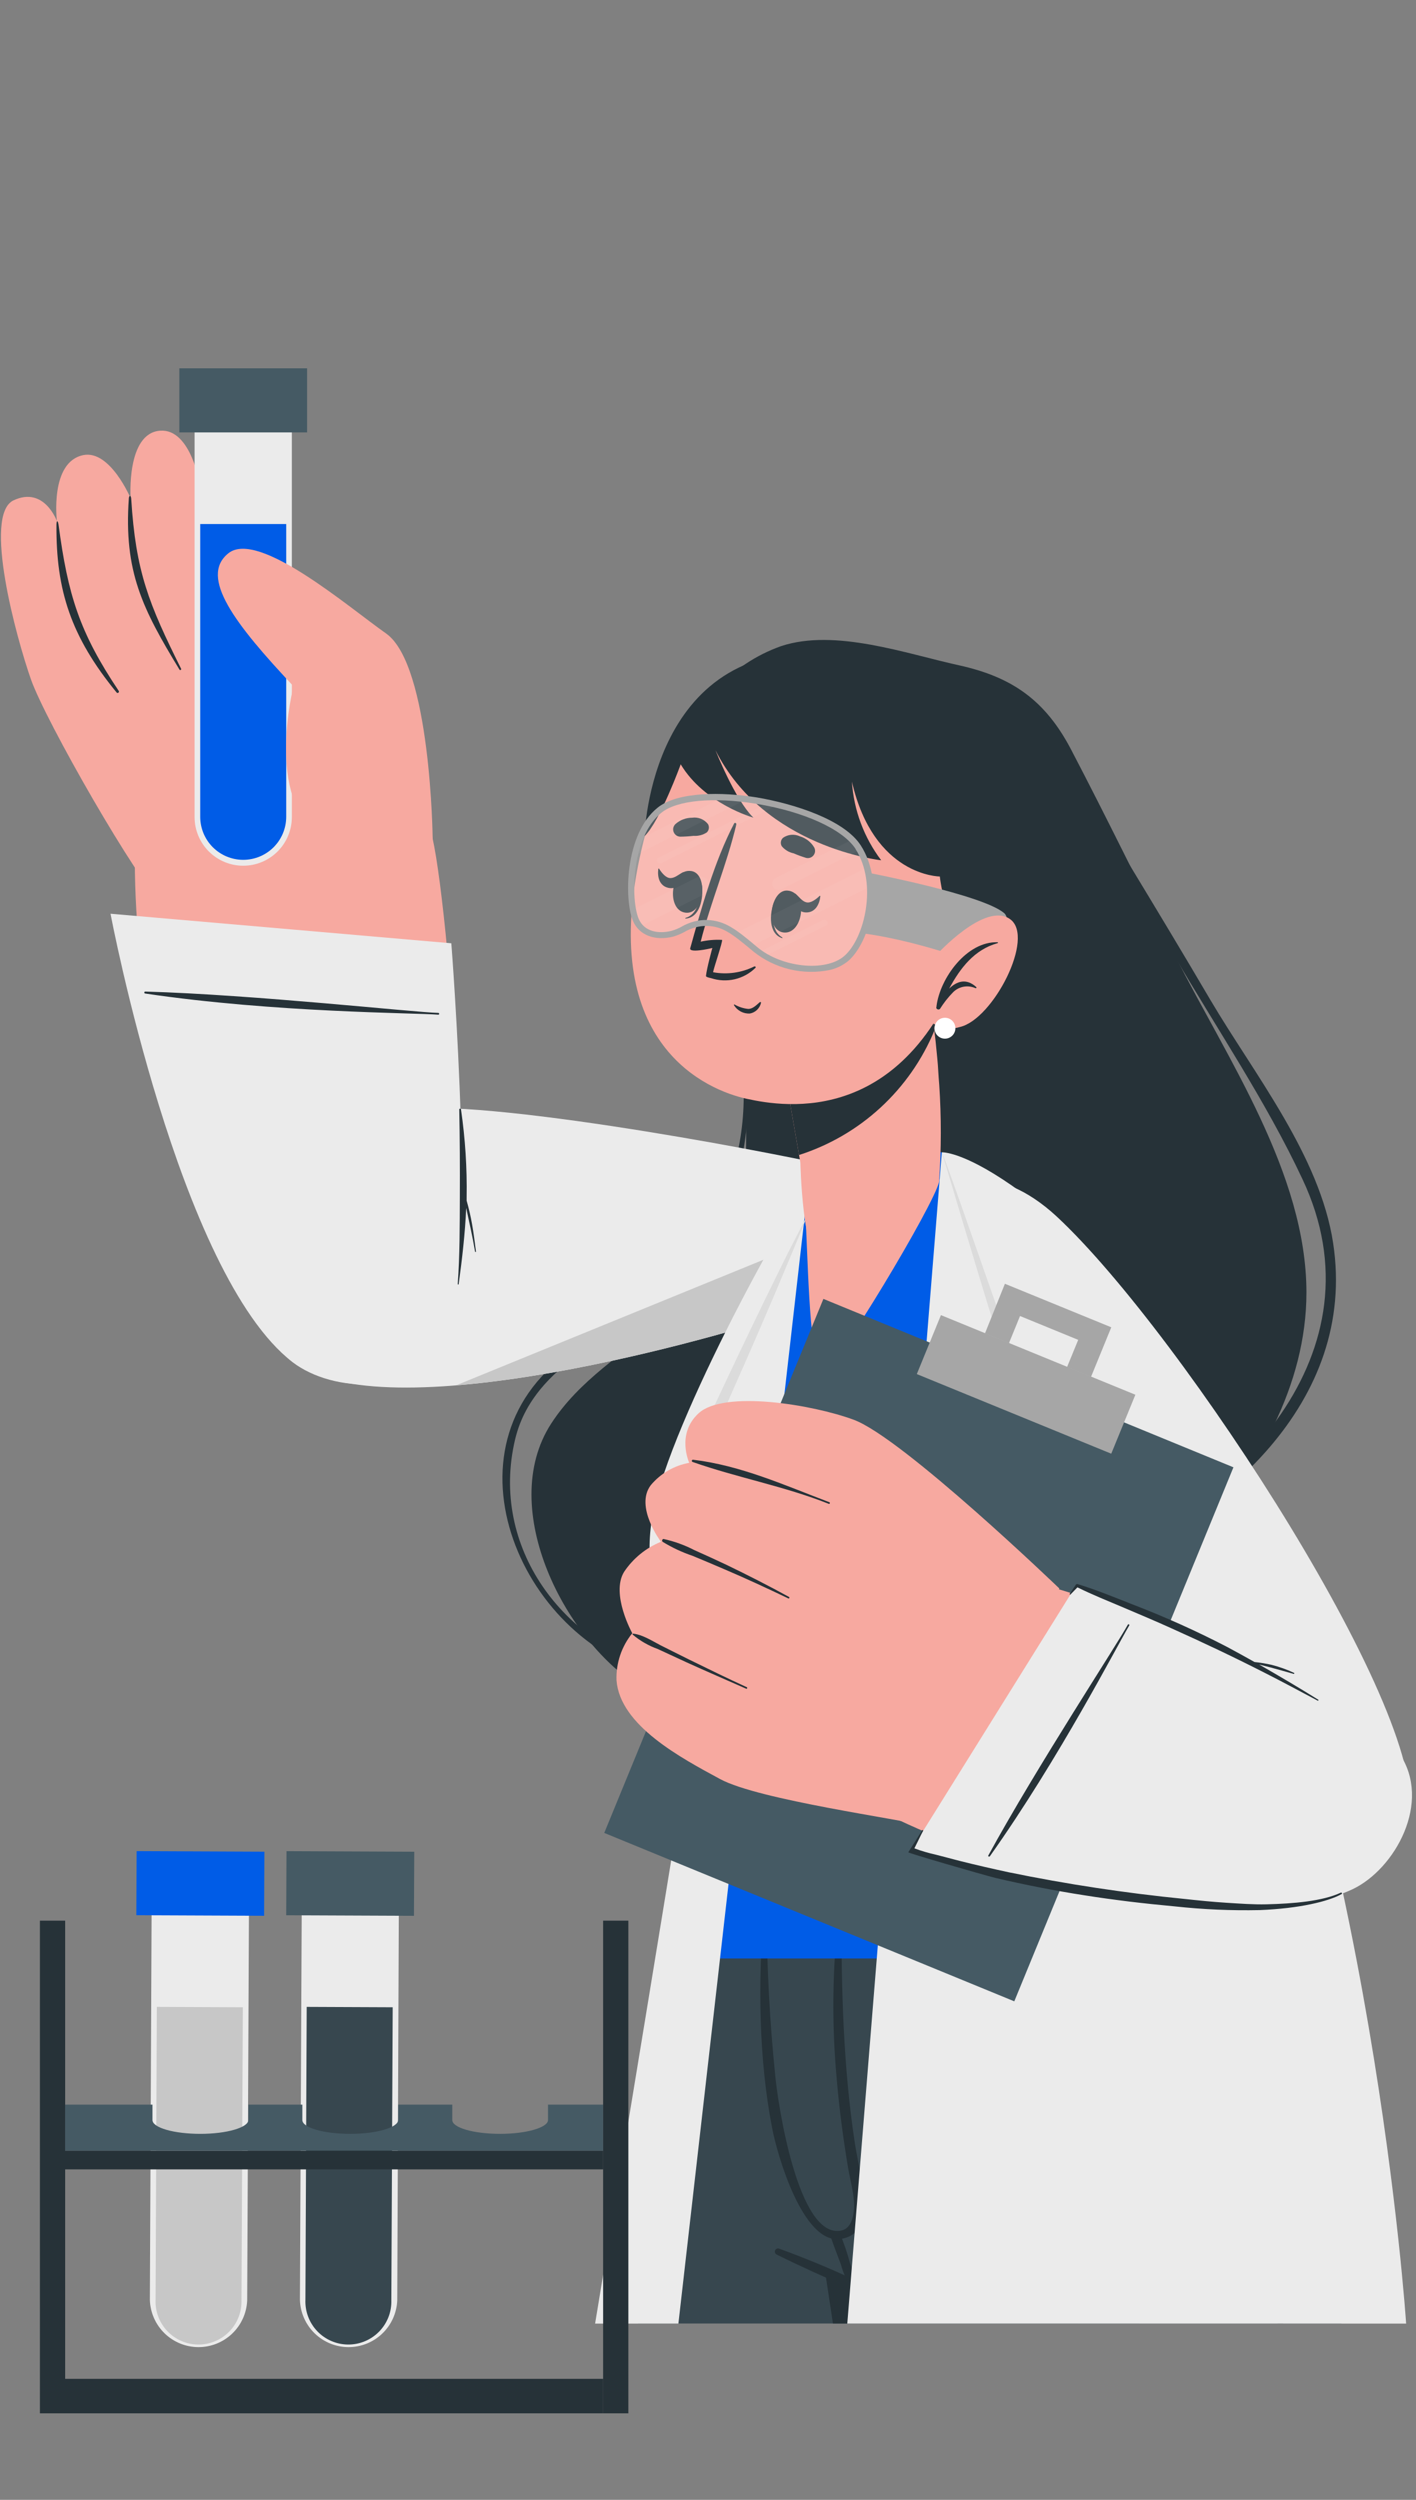 <?xml version="1.0" encoding="UTF-8"?> <svg xmlns="http://www.w3.org/2000/svg" width="221" height="390" viewBox="0 0 221 390" fill="none"><rect x="0" y="0" width="221" height="390" fill="#808080" stroke="none"/> <path d="M183.43 149.15C191.5 165.15 203.88 183.03 203.9 201.62C203.9 216.18 196.13 229.47 186.66 240.02C165.81 263.2 130.05 281.02 100.25 263.39C88.35 256.33 77.46 235.39 86 222.13C90.4 215.32 97.35 211.13 103.5 206.04C111.63 199.43 115.97 191.25 116.39 180.72C117.23 160.22 110.05 148.72 103.52 129.84C102.31 126.34 101.61 122.67 103.66 118.35C105.325 114.084 108.117 110.351 111.74 107.55C114.532 104.492 118.036 102.17 121.94 100.79C130.35 98.03 141.38 101.97 149.66 103.79C157.94 105.61 163.12 109.23 167.15 116.9C172.73 127.57 178 138.4 183.43 149.15Z" fill="#263238"></path> <path d="M188.91 156C180.56 141.79 171.91 127.78 163.43 113.69C163.43 113.6 163.24 113.69 163.29 113.76C169.96 125.55 176.47 137.42 183.29 149.13C189.99 160.61 197.66 171.95 203.29 183.98C216.01 210.98 192.99 234.61 169.29 243.66C168.21 244.07 168.99 245.74 170.07 245.29C190.66 236.69 211.84 218.83 208.07 193.95C206 180.29 195.73 167.56 188.91 156Z" fill="#263238"></path> <path d="M104.19 127.82C104.161 127.76 104.109 127.715 104.046 127.693C103.984 127.672 103.915 127.676 103.855 127.705C103.795 127.734 103.75 127.786 103.728 127.849C103.707 127.912 103.711 127.98 103.74 128.04C109.74 143.31 118.24 160.56 115.57 177.42C114.247 185.724 110.44 193.432 104.65 199.53C100.06 204.34 94.19 207.22 88.83 211.01C67.83 225.83 81.57 257.01 103.7 261.58C104.17 261.67 104.35 260.88 103.89 260.76C87.89 256.67 76.42 241.38 80.39 224.58C83.58 211.1 99.79 207.65 107.85 197.53C124.55 176.56 114.4 149.36 104.19 127.82Z" fill="#263238"></path> <path d="M175 287.88C175 287.88 173.66 302.98 171.68 324.83L171.5 326.74C170.5 337.47 169.42 349.69 168.25 362.49H99.57C104.49 324.03 108.74 290.89 109.1 288.07V287.87L175 287.88Z" fill="#37474F"></path> <path d="M165.33 296.529C164.897 301.809 164.453 307.093 164 312.379C163.87 313.909 163.72 315.429 163.59 316.959C162.26 332.129 160.86 347.299 159.3 362.449H158.3C159.98 346.859 161.54 331.259 163.12 315.649L163.63 310.569C164.1 305.889 164.63 301.229 165.06 296.569C165.1 296.369 165.35 296.369 165.33 296.529Z" fill="#263238"></path> <path d="M191 287.88C191 287.88 187.87 305.59 183.48 330.4C183.4 330.8 183.33 331.19 183.26 331.61L177.79 362.48H130L128.91 355.29L128.7 353.88L128.64 353.51L127.85 348.23L127.54 346.23L118.68 287.86L191 287.88Z" fill="#263238"></path> <path d="M209.359 362.5H144.419C144.419 362.22 144.419 362 144.419 361.82C144.419 361.64 144.419 361.38 144.419 361.38C144.059 361.18 143.699 360.98 143.329 360.79C139.509 358.71 136.159 357.09 133.399 355.86L132.039 355.25C130.789 354.71 129.669 354.25 128.739 353.89C126.349 352.94 125.019 352.52 125.019 352.52C124.939 352.32 124.869 352.13 124.799 351.93C115.389 327.98 109.719 291.48 109.189 288.08V287.82H201.949C201.949 287.82 205.359 322.16 209.359 362.5Z" fill="#37474F"></path> <path d="M200.27 362.5H199.409C197.709 341 196.129 319.5 194.479 297.98C194.479 297.63 195 297.63 195.02 297.98C196.733 319.487 198.483 340.994 200.27 362.5Z" fill="#263238"></path> <path d="M121.61 350.81C129.477 353.666 137.08 357.207 144.33 361.39C144.36 361.403 144.387 361.423 144.41 361.447C144.432 361.472 144.45 361.5 144.461 361.531C144.473 361.562 144.478 361.596 144.477 361.629C144.476 361.662 144.468 361.694 144.455 361.725C144.441 361.755 144.421 361.782 144.397 361.805C144.373 361.827 144.344 361.845 144.313 361.857C144.282 361.868 144.249 361.874 144.216 361.872C144.182 361.871 144.15 361.863 144.12 361.85C136.47 358.57 128.66 355.42 121.2 351.72C121.087 351.66 121.001 351.56 120.96 351.44C120.918 351.32 120.924 351.188 120.977 351.072C121.029 350.956 121.124 350.864 121.241 350.815C121.359 350.767 121.49 350.765 121.61 350.81Z" fill="#263238"></path> <path d="M119.179 298.3C119.179 298.03 119.669 297.97 119.659 298.3C119.678 306.827 120.125 315.348 120.999 323.83C121.349 327.77 124.519 349.55 131.359 347.97C132.499 347.7 133.089 346.57 133.269 344.85C133.479 342.77 132.699 340.23 132.359 338.17C131.599 333.61 130.989 329.03 130.599 324.43C129.802 315.853 129.896 307.217 130.879 298.66C130.879 298.601 130.903 298.545 130.944 298.504C130.985 298.463 131.041 298.44 131.099 298.44C131.158 298.44 131.214 298.463 131.255 298.504C131.296 298.545 131.319 298.601 131.319 298.66C131.319 310.56 131.62 322.45 133.4 334.23C134.26 339.9 137.109 348.43 131.179 349.3C125.249 350.17 121.239 335.9 120.509 331.99C118.399 321.11 118.319 309.33 119.179 298.3Z" fill="#263238"></path> <path d="M131.13 348.55C131.74 350.021 132.251 351.531 132.66 353.07C133.104 354.256 133.321 355.514 133.3 356.78C133.3 357.02 132.96 357.04 132.83 356.88C132.123 355.763 131.587 354.546 131.24 353.27C130.72 351.87 130.17 350.48 129.69 349.07C129.645 348.886 129.67 348.691 129.76 348.524C129.849 348.357 129.998 348.228 130.176 348.164C130.355 348.099 130.551 348.103 130.727 348.174C130.903 348.246 131.046 348.379 131.13 348.55V348.55Z" fill="#263238"></path> <path d="M162.06 305.43C162.04 304.478 162.138 303.528 162.35 302.6C162.358 302.57 162.376 302.544 162.4 302.526C162.425 302.507 162.455 302.497 162.485 302.497C162.516 302.497 162.546 302.507 162.57 302.526C162.595 302.544 162.612 302.57 162.62 302.6C162.817 303.402 162.924 304.224 162.94 305.05C163.04 305.98 163.16 306.92 163.26 307.86C163.464 309.777 163.798 311.678 164.26 313.55C165.12 317.089 166.92 320.33 169.47 322.93C172.007 325.424 175.006 327.398 178.3 328.74C181.97 330.29 185.83 330.87 189.63 331.99C189.79 331.99 189.74 332.26 189.63 332.27C185.426 332.259 181.264 331.437 177.37 329.85C173.92 328.566 170.781 326.565 168.16 323.98C165.525 321.312 163.669 317.975 162.79 314.33C162.357 312.456 162.112 310.543 162.06 308.62C161.99 307.558 161.99 306.492 162.06 305.43V305.43Z" fill="#263238"></path> <path d="M129.709 181.9C119.209 179.55 71.899 170.5 60.849 173.39C49.979 176.23 26.399 193.66 44.699 211.63C56.589 223.32 105.319 211.38 132.809 201.75C145.439 197.32 151.739 186.83 129.709 181.9Z" fill="#EBEBEB"></path> <path d="M132.82 201.74C115.82 207.74 90.68 214.54 71.17 216.13L142.17 187.13C147.65 192.3 141.86 198.57 132.82 201.74Z" fill="#C7C7C7"></path> <path d="M66.999 129C64.459 123.49 21.289 121.41 21.079 130.34C20.079 172.34 37.959 204.05 43.559 210.18C50.899 218.18 64.209 215.38 68.739 209.89C75.309 202 69.509 134.49 66.999 129Z" fill="#F7A9A0"></path> <path d="M25.65 141.5C21.42 137.5 7.12 112.5 4.83 105.99C2.54 99.48 -2.69 80.32 2.11 78.06C6.91 75.8 8.88 81.3 8.88 81.3C8.88 81.3 7.74 72.07 13 71C17.2 70.16 20.39 77.74 20.39 77.74C20.39 77.74 19.67 67.56 25.01 67.19C29.88 66.85 31.26 75.89 31.26 75.89C31.26 75.89 31.52 67.31 36.26 67.89C41.98 68.58 41.55 83.43 44.61 90.41C45.31 92 61 121.56 61 121.56L25.65 141.5Z" fill="#F7A9A0"></path> <path d="M31.6 75.61C32.41 86.77 33.06 91.36 38.6 100.61C38.7 100.79 38.46 100.99 38.33 100.81C32.13 92.24 30.96 86.81 31.11 75.57C31.08 75 31.56 75.09 31.6 75.61Z" fill="#263238"></path> <path d="M20.48 77.8C21.17 89.17 23.23 94.23 28.27 104.34C28.34 104.48 28.1 104.62 28.02 104.48C22.24 94.98 19.3 89.18 20.11 77.73C20.15 77.21 20.45 77.28 20.48 77.8Z" fill="#263238"></path> <path d="M9.13 81.8C10.59 92.8 12.38 98.61 18.54 107.8C18.563 107.844 18.57 107.895 18.559 107.943C18.548 107.991 18.52 108.034 18.481 108.064C18.441 108.094 18.392 108.109 18.343 108.107C18.293 108.104 18.246 108.084 18.21 108.05C11.03 99.29 8.74 92.05 8.81 81.89C8.81 81.19 9 81.11 9.13 81.8Z" fill="#263238"></path> <path d="M45.55 63.13V127.47C45.55 129.483 44.751 131.413 43.327 132.837C41.904 134.26 39.973 135.06 37.96 135.06C35.947 135.06 34.017 134.26 32.593 132.837C31.17 131.413 30.37 129.483 30.37 127.47V63.13H45.55Z" fill="#EBEBEB"></path> <path d="M44.67 81.75V127.43C44.67 129.21 43.963 130.916 42.705 132.175C41.446 133.433 39.74 134.14 37.96 134.14C36.18 134.14 34.474 133.433 33.215 132.175C31.957 130.916 31.25 129.21 31.25 127.43V81.75H44.67Z" fill="#005CE7"></path> <path d="M47.93 57.46H27.99V67.46H47.93V57.46Z" fill="#455A64"></path> <path d="M67.529 130.89C67.529 130.89 67.259 103.76 60.259 98.83C54.409 94.72 40.309 82.59 35.649 86.31C30.989 90.03 36.779 97.46 45.809 107.07C45.809 107.07 41.289 124.53 50.039 130.45C58.789 136.37 67.529 130.89 67.529 130.89Z" fill="#F7A9A0"></path> <path d="M70.44 147.16L17.25 142.55C17.25 142.55 27.86 198.75 45.63 212.48C52 217.4 65.04 217.82 69.82 209.13C74.6 200.44 70.44 147.16 70.44 147.16Z" fill="#EBEBEB"></path> <path d="M22.67 155C42.91 158 64.62 158 68.41 158.3C68.59 158.3 68.59 158.03 68.41 158.02C64.68 157.94 39.87 155.19 22.67 154.69C22.47 154.69 22.48 155 22.67 155Z" fill="#263238"></path> <path d="M73.689 191.05C73.467 189.79 73.18 188.541 72.829 187.31C72.829 187.15 72.829 186.98 72.829 186.81C72.906 182.217 72.612 177.626 71.95 173.08C71.95 172.93 71.679 172.92 71.679 173.08C71.769 177.63 71.789 182.17 71.769 186.72C71.749 191.27 71.769 195.79 71.439 200.33C71.439 200.41 71.579 200.43 71.589 200.33C72.129 196.4 72.59 192.42 72.76 188.45C73.249 190.71 73.76 192.97 74.139 195.25C74.139 195.34 74.309 195.34 74.29 195.25C74.1 193.85 73.939 192.45 73.689 191.05Z" fill="#263238"></path> <path d="M103.92 305.54L111.77 261.91C106.131 254.806 103.359 245.847 104 236.8C104.87 225.93 125.69 185.42 127.69 183.56C135.69 176.08 149.26 179.06 154.82 183.26C185.6 206.53 197.3 256.46 207.72 305.54H103.92Z" fill="#005CE7"></path> <path d="M126.11 185.2L105.88 362.5H92.88C92.88 362.5 109.18 263.84 109.1 263C109.02 262.16 99.1 251.28 101.86 236.34C104.62 221.4 124.19 186.56 126.11 185.2Z" fill="#EBEBEB"></path> <path d="M126.2 189.17C125.2 191.71 124.13 194.24 123.07 196.76C122.01 199.28 120.96 201.82 119.87 204.33C117.73 209.33 115.53 214.33 113.31 219.33L113.099 218.38C115.469 220.31 120.289 224.76 120.289 224.76L111.75 236.4C111.75 236.4 112.52 271.75 112.75 274.97C112.12 271.8 110.27 236.04 110.27 236.04L118.74 224.51L118.95 225.63C116.616 223.63 114.303 221.63 112.01 219.63L111.539 219.21L111.799 218.67C114.119 213.71 116.473 208.77 118.859 203.85C120.049 201.38 121.269 198.93 122.479 196.47C123.689 194.01 125 191.61 126.2 189.17Z" fill="#DBDBDB"></path> <path d="M146.57 184.29C146.01 186.29 137.16 197.65 128.18 196.79C125.25 196.51 124.92 181.39 124.92 181.39L124.71 180.19L121.8 163.42L141.9 151.85L144.79 150.33C144.79 150.33 145.29 154.97 145.84 160.76C145.84 161.03 145.9 161.3 145.92 161.58C145.94 161.86 146.01 162.22 146.03 162.52C146.12 163.39 146.21 164.27 146.29 165.15C146.35 165.82 146.41 166.47 146.44 167.15C146.47 167.83 146.54 168.54 146.59 169.25C146.926 174.258 146.919 179.283 146.57 184.29Z" fill="#F7A9A0"></path> <path d="M145.84 160.76C143.94 165.339 141.065 169.448 137.416 172.804C133.767 176.159 129.431 178.68 124.71 180.19L121.8 163.42L141.9 151.85L144.79 150.33C144.79 150.33 145.29 155 145.84 160.76Z" fill="#263238"></path> <path d="M99.84 133.81C93.54 163.02 110.32 170.09 116.62 171.44C122.34 172.67 141.96 176.12 151.25 147.72C160.54 119.32 149 107.16 136 103.66C123 100.16 106.14 104.61 99.84 133.81Z" fill="#F7A9A0"></path> <path d="M106.18 130.53C106.868 130.522 107.556 130.479 108.24 130.4C108.974 130.453 109.704 130.263 110.32 129.86C110.488 129.695 110.596 129.479 110.629 129.246C110.661 129.013 110.616 128.775 110.5 128.57C110.211 128.199 109.83 127.912 109.395 127.736C108.959 127.56 108.485 127.503 108.02 127.57C107.056 127.571 106.127 127.927 105.41 128.57C105.248 128.727 105.136 128.928 105.088 129.148C105.04 129.368 105.058 129.598 105.14 129.807C105.223 130.017 105.366 130.198 105.551 130.326C105.736 130.455 105.954 130.526 106.18 130.53Z" fill="#263238"></path> <path d="M125.81 133.84C125.151 133.638 124.503 133.401 123.87 133.13C123.136 132.977 122.477 132.578 122 132C121.886 131.796 121.842 131.559 121.877 131.328C121.911 131.096 122.021 130.882 122.19 130.72C122.571 130.446 123.019 130.279 123.487 130.237C123.955 130.195 124.425 130.279 124.85 130.48C125.772 130.752 126.56 131.358 127.06 132.18C127.17 132.372 127.221 132.592 127.208 132.813C127.194 133.034 127.116 133.246 126.982 133.422C126.849 133.599 126.667 133.733 126.459 133.807C126.25 133.882 126.025 133.893 125.81 133.84V133.84Z" fill="#263238"></path> <path d="M120.8 140.74C120.8 140.66 120.94 140.86 120.92 140.94C120.53 142.94 120.4 145.29 122.11 146.26C122.11 146.26 122.11 146.39 122.11 146.37C119.91 145.69 120.1 142.56 120.8 140.74Z" fill="#263238"></path> <path d="M122.94 138.94C126.21 139.24 125.38 145.75 122.35 145.48C119.32 145.21 120.2 138.69 122.94 138.94Z" fill="#263238"></path> <path d="M124.18 139.45C124.7 139.89 125.18 140.61 125.85 140.77C126.52 140.93 127.32 140.34 127.92 139.77C127.99 139.71 128.04 139.77 128.03 139.86C127.89 141.11 127.24 142.33 125.88 142.35C124.52 142.37 123.88 141.14 123.75 139.85C123.72 139.59 124 139.27 124.18 139.45Z" fill="#263238"></path> <path d="M109.56 138.13C109.56 138.05 109.39 138.22 109.39 138.3C109.31 140.3 108.88 142.65 107 143.2C106.94 143.2 106.94 143.32 107 143.31C109.27 143.15 109.81 140.07 109.56 138.13Z" fill="#263238"></path> <path d="M107.89 135.89C104.64 135.42 103.94 141.94 106.94 142.38C109.94 142.82 110.61 136.28 107.89 135.89Z" fill="#263238"></path> <path d="M106.57 136.09C105.96 136.4 105.33 136.99 104.64 136.99C103.95 136.99 103.31 136.23 102.86 135.52C102.81 135.44 102.75 135.52 102.74 135.58C102.58 136.83 102.92 138.16 104.25 138.5C105.58 138.84 106.45 137.79 106.9 136.56C107 136.34 106.82 136 106.57 136.09Z" fill="#263238"></path> <path d="M118.58 156.35C118.06 156.78 117.52 157.4 116.78 157.4C116.025 157.324 115.296 157.089 114.64 156.71C114.626 156.703 114.611 156.701 114.596 156.704C114.581 156.707 114.567 156.714 114.557 156.726C114.547 156.737 114.541 156.751 114.539 156.766C114.538 156.782 114.542 156.797 114.55 156.81C114.806 157.232 115.172 157.577 115.609 157.807C116.045 158.038 116.536 158.146 117.03 158.12C117.451 158.045 117.841 157.848 118.151 157.553C118.46 157.257 118.676 156.877 118.77 156.46C118.81 156.34 118.66 156.29 118.58 156.35Z" fill="#263238"></path> <path d="M111.18 147.89C111.18 147.89 110.34 150.89 110.18 152.26C110.18 152.39 110.5 152.51 110.98 152.6C112.169 152.996 113.444 153.056 114.665 152.773C115.886 152.491 117.006 151.877 117.9 151C118.01 150.88 117.9 150.71 117.71 150.78C115.727 151.765 113.478 152.081 111.3 151.68C111.3 151.28 112.9 146.68 112.68 146.63C111.566 146.571 110.449 146.665 109.36 146.91C110.92 140.71 113.46 134.81 114.92 128.62C114.97 128.4 114.66 128.28 114.57 128.48C111.46 134.48 109.51 141.56 107.73 147.92C107.5 148.71 110.57 148.05 111.18 147.89Z" fill="#263238"></path> <path d="M152.92 147C147.84 147.39 146.68 136.74 146.68 136.74C146.68 136.74 136.36 136.74 132.96 121.94C133.253 126.388 134.842 130.654 137.53 134.21C137.53 134.21 119.33 132.28 111.67 117.05C111.67 117.05 114.73 124.81 117.59 127.56C117.59 127.56 109.96 125.44 106.24 119.24C106.24 119.24 103.06 128.03 100.6 130.45C100.6 130.45 101.36 98.62 130.85 102.01C130.85 102.01 149.31 103.23 155.94 117.85C162.57 132.47 152.92 147 152.92 147Z" fill="#263238"></path> <path d="M135.66 136.19C135.66 136.19 153.38 139.58 156.73 142.46C158.11 143.63 156.56 150.07 155.44 150.86C154.74 151.36 145.1 147.03 134.75 145.62C134.75 145.62 136.65 140.24 135.66 136.19Z" fill="#A6A6A6"></path> <path opacity="0.2" d="M99.249 143.48C99.471 143.831 99.718 144.165 99.99 144.48C101.08 145.7 102.52 146.26 104.99 145.65C106.58 145.24 107.82 143.65 110.41 143.98C112.022 144.099 113.569 144.663 114.88 145.61C115.743 146.225 116.568 146.893 117.35 147.61C117.55 147.77 117.74 147.95 117.94 148.13C118.121 148.293 118.311 148.447 118.51 148.59C118.828 148.813 119.162 149.014 119.51 149.19C123.36 151.25 129.73 151.33 132.18 149.52C134.41 147.86 136.12 143.02 135.86 138.35C135.816 137.336 135.662 136.33 135.4 135.35C135.152 134.393 134.783 133.472 134.3 132.61C134.21 132.45 134.13 132.31 134.03 132.16C133.726 131.739 133.381 131.35 133 131C130.67 128.61 126.2 126.67 121.34 125.52C120.84 125.4 120.34 125.29 119.84 125.19C118.77 124.97 117.67 124.79 116.59 124.65C115.34 124.49 114.09 124.38 112.89 124.33C108.62 124.17 104.89 124.77 102.89 126.33C101.503 127.537 100.467 129.094 99.89 130.84C99.567 131.668 99.309 132.521 99.12 133.39C98.486 136.164 98.35 139.028 98.719 141.85C98.796 142.421 98.976 142.973 99.249 143.48V143.48Z" fill="white"></path> <g opacity="0.2"> <path opacity="0.2" d="M99.25 143.48C99.472 143.831 99.719 144.165 99.99 144.48L109.99 139.48C110.327 139.31 110.583 139.014 110.703 138.656C110.823 138.299 110.797 137.908 110.63 137.57C110.481 137.278 110.239 137.045 109.941 136.909C109.643 136.773 109.308 136.741 108.99 136.82C108.894 136.845 108.8 136.879 108.71 136.92L98.71 141.92C98.798 142.467 98.981 142.995 99.25 143.48Z" fill="white"></path> <path opacity="0.2" d="M114.84 145.59C115.704 146.205 116.529 146.873 117.31 147.59L135.78 138.33C135.736 137.316 135.582 136.31 135.32 135.33L114.84 145.59Z" fill="white"></path> <path opacity="0.2" d="M120.63 138.32C120.733 138.512 120.897 138.665 121.095 138.755C121.294 138.845 121.517 138.868 121.729 138.82C121.797 138.812 121.862 138.788 121.919 138.75L134.219 132.59C134.129 132.43 134.05 132.29 133.95 132.14C133.671 131.73 133.352 131.348 133 131L121 137C120.781 137.131 120.621 137.341 120.553 137.587C120.484 137.832 120.511 138.094 120.63 138.32V138.32Z" fill="white"></path> <path opacity="0.2" d="M99.15 133.42L116.63 124.66C115.38 124.5 114.13 124.39 112.93 124.34L99.93 130.87C99.604 131.698 99.343 132.551 99.15 133.42Z" fill="white"></path> <path opacity="0.2" d="M102.57 134.419C102.616 134.518 102.695 134.598 102.794 134.644C102.893 134.689 103.005 134.699 103.11 134.669H103.21L121.38 125.559C120.88 125.439 120.38 125.329 119.88 125.229L102.78 133.799C102.671 133.855 102.588 133.951 102.549 134.067C102.51 134.183 102.517 134.309 102.57 134.419V134.419Z" fill="white"></path> <path opacity="0.2" d="M118.47 148.54C118.788 148.763 119.123 148.964 119.47 149.14L128.85 144.44C128.969 144.395 129.066 144.304 129.118 144.188C129.171 144.072 129.175 143.939 129.13 143.82C129.085 143.7 128.994 143.604 128.878 143.551C128.761 143.499 128.629 143.495 128.51 143.54H128.41L118.47 148.54Z" fill="white"></path> </g> <path d="M117.59 148.45C114.09 145.51 112.76 144.55 110.35 144.45C109.105 144.437 107.881 144.766 106.81 145.4C106.257 145.7 105.674 145.941 105.07 146.12C102.2 146.84 99.74 145.89 98.8 143.69C97.42 140.46 97.45 130.17 102.63 126.01C105.77 123.48 112.7 123.53 118.14 124.41C124 125.41 131.77 127.89 134.35 131.9C138.2 137.9 135.83 146.9 132.41 149.9C131.571 150.593 130.581 151.08 129.52 151.32C127.443 151.748 125.297 151.712 123.235 151.216C121.173 150.72 119.245 149.776 117.59 148.45ZM133.54 132.45C131.54 129.37 125.45 126.6 117.98 125.39C111.3 124.31 105.65 124.84 103.23 126.79C98.48 130.61 98.43 140.4 99.68 143.34C100.59 145.46 102.94 145.7 104.84 145.21C105.376 145.056 105.893 144.841 106.38 144.57C107.592 143.859 108.976 143.496 110.38 143.52C113.19 143.66 114.81 144.92 118.19 147.76C122 150.96 128.85 151.67 131.76 149.15C134.94 146.41 137 137.84 133.52 132.45H133.54Z" fill="#A6A6A6"></path> <path d="M146.12 149C146.12 149 153.759 140.57 157.669 143.41C161.579 146.25 154.999 159 149.849 160.21C149.199 160.418 148.513 160.49 147.834 160.423C147.154 160.355 146.496 160.149 145.899 159.818C145.302 159.486 144.78 159.035 144.363 158.494C143.947 157.953 143.646 157.332 143.479 156.67L146.12 149Z" fill="#F7A9A0"></path> <path d="M155.7 147C155.78 147 155.78 147.12 155.7 147.14C152.06 148.14 149.84 151.07 148.14 154.23C149.33 153.08 150.82 152.56 152.38 154C152.393 154.018 152.4 154.041 152.4 154.064C152.401 154.087 152.393 154.109 152.38 154.128C152.367 154.146 152.348 154.16 152.327 154.168C152.305 154.176 152.282 154.176 152.26 154.17C151.676 153.902 151.024 153.82 150.392 153.936C149.76 154.053 149.179 154.361 148.73 154.82C147.975 155.593 147.304 156.445 146.73 157.36C146.53 157.65 145.99 157.41 146.16 157.07V156.99C146.71 152.57 150.91 146.83 155.7 147Z" fill="#263238"></path> <path d="M147.48 162.04C148.38 162.04 149.11 161.311 149.11 160.41C149.11 159.51 148.38 158.78 147.48 158.78C146.579 158.78 145.85 159.51 145.85 160.41C145.85 161.311 146.579 162.04 147.48 162.04Z" fill="white"></path> <path d="M125 183L125.8 191.33C126.19 200.45 126.56 214.01 128.53 214.01C130.12 214.01 145.89 187.83 146.59 184.3C147.29 180.77 125 183 125 183Z" fill="#F7A9A0"></path> <path d="M219.46 362.5H132.24L147 179.77C147 179.77 150.13 179.56 157.9 184.94C166.2 190.68 176.64 202.45 188.04 227.11C214.32 284.05 219.46 362.5 219.46 362.5Z" fill="#EBEBEB"></path> <path d="M150.15 200.81C152.74 210.34 173.45 279.5 173.36 283.09C173.36 283.09 212.98 306.26 219.74 283.72C224.14 269.07 184.52 208 164.94 189.8C155.94 181.45 144.73 180.82 150.15 200.81Z" fill="#EBEBEB"></path> <path d="M168 259.55C167.18 256.19 166.25 252.86 165.33 249.55C163.51 242.97 161.7 236.38 159.65 229.87C158.47 226.13 157.39 222.37 156.24 218.63C156.24 218.57 156.14 218.63 156.15 218.63C157.41 223.71 158.7 228.787 160.02 233.86L159.4 232.7C158.62 231.28 157.84 229.85 157 228.46C156.985 228.442 156.964 228.43 156.94 228.426C156.917 228.422 156.893 228.426 156.873 228.438C156.852 228.45 156.837 228.469 156.829 228.491C156.821 228.514 156.822 228.538 156.83 228.56C157.7 230.41 158.64 232.23 159.61 234.02C159.9 234.56 160.18 235.09 160.48 235.62C160.75 236.62 161.01 237.7 161.29 238.74C163.05 245.33 164.75 251.96 166.77 258.48C167.93 262.21 168.97 266 170.29 269.68C170.296 269.695 170.306 269.709 170.319 269.718C170.333 269.727 170.349 269.732 170.365 269.732C170.381 269.732 170.397 269.727 170.411 269.718C170.424 269.709 170.434 269.695 170.44 269.68C169.74 266.25 168.8 262.91 168 259.55Z" fill="#263238"></path> <path d="M147 179.77C148.32 182.77 157.49 209.77 159.95 215.95L160.17 216.5L159.69 216.89C156.403 219.49 153.1 222.07 149.78 224.63L149.95 223.36L159.16 235.53L159.46 235.94L159.28 236.4C156.62 243.15 139.71 274.24 138.21 277.54C139.37 274.1 154.97 242.54 157.61 235.75L157.73 236.62L148.5 224.46L147.96 223.74L148.67 223.19C152.003 220.636 155.337 218.106 158.67 215.6L158.41 216.54C156 210.36 148 182.89 147 179.77Z" fill="#DBDBDB"></path> <path d="M128.511 202.639L94.308 285.951L158.304 312.224L192.507 228.912L128.511 202.639Z" fill="#455A64"></path> <path d="M143.09 214.369L173.437 226.79L177.202 217.591L146.856 205.17L143.09 214.369Z" fill="#A6A6A6"></path> <path d="M153.729 208.02L157.469 209.55L159.2 205.31L168.28 209.03L166.539 213.27L170.28 214.8L173.44 207.07L156.84 200.28L153.729 208.02Z" fill="#A6A6A6"></path> <path d="M161.85 247.19C156.29 246.98 126.49 276.75 133.71 280.64C167.63 298.93 201 297.53 208.34 295.51C217.98 292.85 221.2 280.79 218.59 274.8C214.82 266.1 167.36 247.4 161.85 247.19Z" fill="#F7A9A0"></path> <path d="M109.05 220.47C105.5 223.7 107.57 228.21 107.57 228.21C105.223 228.636 103.1 229.871 101.57 231.7C99.02 235.06 103.16 240.53 103.16 240.53C100.813 241.485 98.807 243.122 97.4 245.23C95.29 248.68 98.68 254.8 98.68 254.8C97.006 256.864 96.133 259.463 96.22 262.12C96.73 269.2 106.33 274.27 112.39 277.55C118.45 280.83 140.69 283.8 144.49 284.89L165.34 247.82C165.34 247.82 140.93 224.35 133.26 221.5C126.78 219.1 113 216.86 109.05 220.47Z" fill="#F7A9A0"></path> <path d="M108.18 227.73C115.67 228.63 122.49 231.73 129.47 234.37C129.494 234.388 129.511 234.414 129.519 234.444C129.527 234.473 129.525 234.504 129.514 234.532C129.503 234.561 129.483 234.584 129.457 234.6C129.431 234.616 129.4 234.623 129.37 234.62C122.46 231.87 115.1 230.54 108.1 228.08C108.056 228.066 108.02 228.037 107.997 227.998C107.974 227.958 107.967 227.912 107.977 227.867C107.987 227.823 108.014 227.784 108.051 227.759C108.089 227.733 108.135 227.723 108.18 227.73V227.73Z" fill="#263238"></path> <path d="M103.55 240.09C105.233 240.458 106.86 241.047 108.39 241.84C110.056 242.58 111.723 243.343 113.39 244.13C116.68 245.72 119.93 247.37 123.13 249.13C123.27 249.21 123.19 249.44 123.04 249.37C119.76 247.8 116.46 246.27 113.11 244.84C111.436 244.12 109.77 243.417 108.11 242.73C106.477 242.178 104.911 241.446 103.44 240.55C103.4 240.519 103.371 240.478 103.354 240.431C103.338 240.384 103.335 240.333 103.347 240.285C103.359 240.236 103.384 240.192 103.42 240.157C103.456 240.123 103.501 240.099 103.55 240.09V240.09Z" fill="#263238"></path> <path d="M98.81 254.86C100.29 255.02 101.81 256.01 103.08 256.67C104.56 257.42 106.08 258.17 107.54 258.9C110.54 260.37 113.54 261.84 116.54 263.21C116.7 263.28 116.6 263.52 116.45 263.45C113.36 262.08 110.26 260.75 107.18 259.35L102.66 257.26C101.23 256.748 99.903 255.986 98.74 255.01C98.67 255 98.74 254.85 98.81 254.86Z" fill="#263238"></path> <path d="M168 247.26L142.09 288.83C142.09 288.83 192.45 303.56 211.09 294.74C217.76 291.58 223.53 281.1 218.42 273.58C213.31 266.06 168 247.26 168 247.26Z" fill="#EBEBEB"></path> <path d="M154.5 289.58C165.36 274.27 174.44 256.58 176.25 253.58C176.33 253.44 176.1 253.32 176.02 253.47C174.4 256.47 161.82 275.62 154.25 289.47C154.16 289.61 154.4 289.73 154.5 289.58Z" fill="#263238"></path> <path d="M205.749 265.17C202.749 263.3 199.629 261.46 196.519 259.68L198.359 260.15C199.559 260.47 200.739 260.82 201.929 261.15C201.944 261.145 201.958 261.138 201.97 261.128C201.982 261.117 201.992 261.105 201.998 261.091C202.005 261.076 202.009 261.061 202.009 261.045C202.009 261.029 202.006 261.014 201.999 261C200.863 260.463 199.678 260.037 198.459 259.73C197.583 259.529 196.694 259.382 195.799 259.29C194.379 258.49 192.956 257.706 191.529 256.94C186.699 254.435 181.731 252.205 176.649 250.26C173.849 249.16 171.049 248 168.169 247.13C168.119 247.119 168.066 247.124 168.018 247.143C167.969 247.163 167.928 247.196 167.899 247.24L166.949 248.66C166.899 248.74 167.019 248.81 167.079 248.75C167.439 248.39 167.799 248.02 168.159 247.64C170.519 248.81 172.969 249.78 175.389 250.81C177.809 251.84 180.389 252.92 182.809 254.02C187.759 256.24 192.639 258.55 197.479 261.02C200.239 262.42 202.949 263.88 205.679 265.33C205.759 265.33 205.819 265.21 205.749 265.17Z" fill="#263238"></path> <path d="M209.26 295.27C206.47 296.59 201.91 296.99 197.68 297.09C195.61 297.14 193.52 296.98 191.45 296.85C189.38 296.72 187.06 296.49 184.86 296.25C175.651 295.339 166.495 293.951 157.43 292.09C154.93 291.55 152.43 290.98 149.95 290.36L146.12 289.36C144.962 289.106 143.822 288.772 142.71 288.36C143.16 287.44 143.63 286.52 144.07 285.59C144.074 285.573 144.073 285.556 144.067 285.54C144.06 285.524 144.049 285.511 144.035 285.502C144.02 285.493 144.003 285.489 143.986 285.491C143.969 285.492 143.953 285.499 143.94 285.51C143.32 286.51 142.37 288.02 141.76 288.97C141.68 289.09 153.07 292.39 155.36 292.97C159.953 294.05 164.577 294.953 169.23 295.68C173.91 296.42 178.62 296.98 183.34 297.41C187.749 297.893 192.186 298.087 196.62 297.99C202.84 297.74 207.36 296.63 209.39 295.49C209.53 295.4 209.4 295.2 209.26 295.27Z" fill="#263238"></path> <path d="M10.169 299.64H6.229V376.5H10.169V299.64Z" fill="#263238"></path> <path d="M94.129 371.119H10.159V376.499H94.129V371.119Z" fill="#263238"></path> <path d="M38.87 294.54L38.58 358.88C38.5 360.846 37.66 362.705 36.237 364.065C34.814 365.425 32.919 366.18 30.951 366.171C28.983 366.162 27.095 365.39 25.684 364.017C24.274 362.644 23.451 360.777 23.39 358.81L23.68 294.47L38.87 294.54Z" fill="#EBEBEB"></path> <path d="M37.9 313.15L37.69 358.83C37.72 359.732 37.568 360.631 37.243 361.474C36.918 362.316 36.426 363.084 35.797 363.732C35.168 364.379 34.415 364.893 33.583 365.243C32.751 365.593 31.856 365.771 30.953 365.767C30.051 365.763 29.158 365.577 28.329 365.22C27.5 364.862 26.751 364.342 26.128 363.688C25.505 363.035 25.02 362.263 24.702 361.417C24.385 360.572 24.241 359.672 24.28 358.77L24.48 313.09L37.9 313.15Z" fill="#C7C7C7"></path> <path d="M41.264 288.88L21.324 288.789L21.279 298.789L41.219 298.879L41.264 288.88Z" fill="#005CE7"></path> <path d="M62.26 294.54L62 358.88C61.92 360.846 61.08 362.705 59.657 364.065C58.234 365.425 56.339 366.18 54.371 366.171C52.403 366.162 50.514 365.39 49.104 364.017C47.694 362.644 46.871 360.777 46.81 358.81L47.11 294.47L62.26 294.54Z" fill="#EBEBEB"></path> <path d="M61.289 313.15L61.079 358.83C61.11 359.732 60.958 360.631 60.633 361.474C60.308 362.316 59.816 363.084 59.187 363.732C58.558 364.379 57.805 364.893 56.973 365.243C56.14 365.593 55.246 365.771 54.343 365.767C53.44 365.763 52.547 365.577 51.718 365.22C50.889 364.862 50.141 364.342 49.517 363.688C48.894 363.035 48.41 362.263 48.092 361.417C47.774 360.572 47.631 359.672 47.669 358.77L47.869 313.09L61.289 313.15Z" fill="#37474F"></path> <path d="M64.654 288.885L44.714 288.795L44.669 298.795L64.608 298.885L64.654 288.885Z" fill="#455A64"></path> <path d="M94.129 328.34V335.53H10.159V328.34H23.799V330.75C23.799 331.94 27.149 332.9 31.279 332.9C35.409 332.9 38.759 331.9 38.759 330.75V328.34H47.189V330.75C47.189 331.94 50.539 332.9 54.669 332.9C58.799 332.9 62.139 331.9 62.139 330.75V328.34H70.589V330.75C70.589 331.94 73.929 332.9 78.059 332.9C82.189 332.9 85.529 331.9 85.529 330.75V328.34H94.129Z" fill="#455A64"></path> <path d="M94.129 335.539H10.159V338.439H94.129V335.539Z" fill="#263238"></path> <path d="M98.07 299.64H94.13V376.5H98.07V299.64Z" fill="#263238"></path> </svg> 